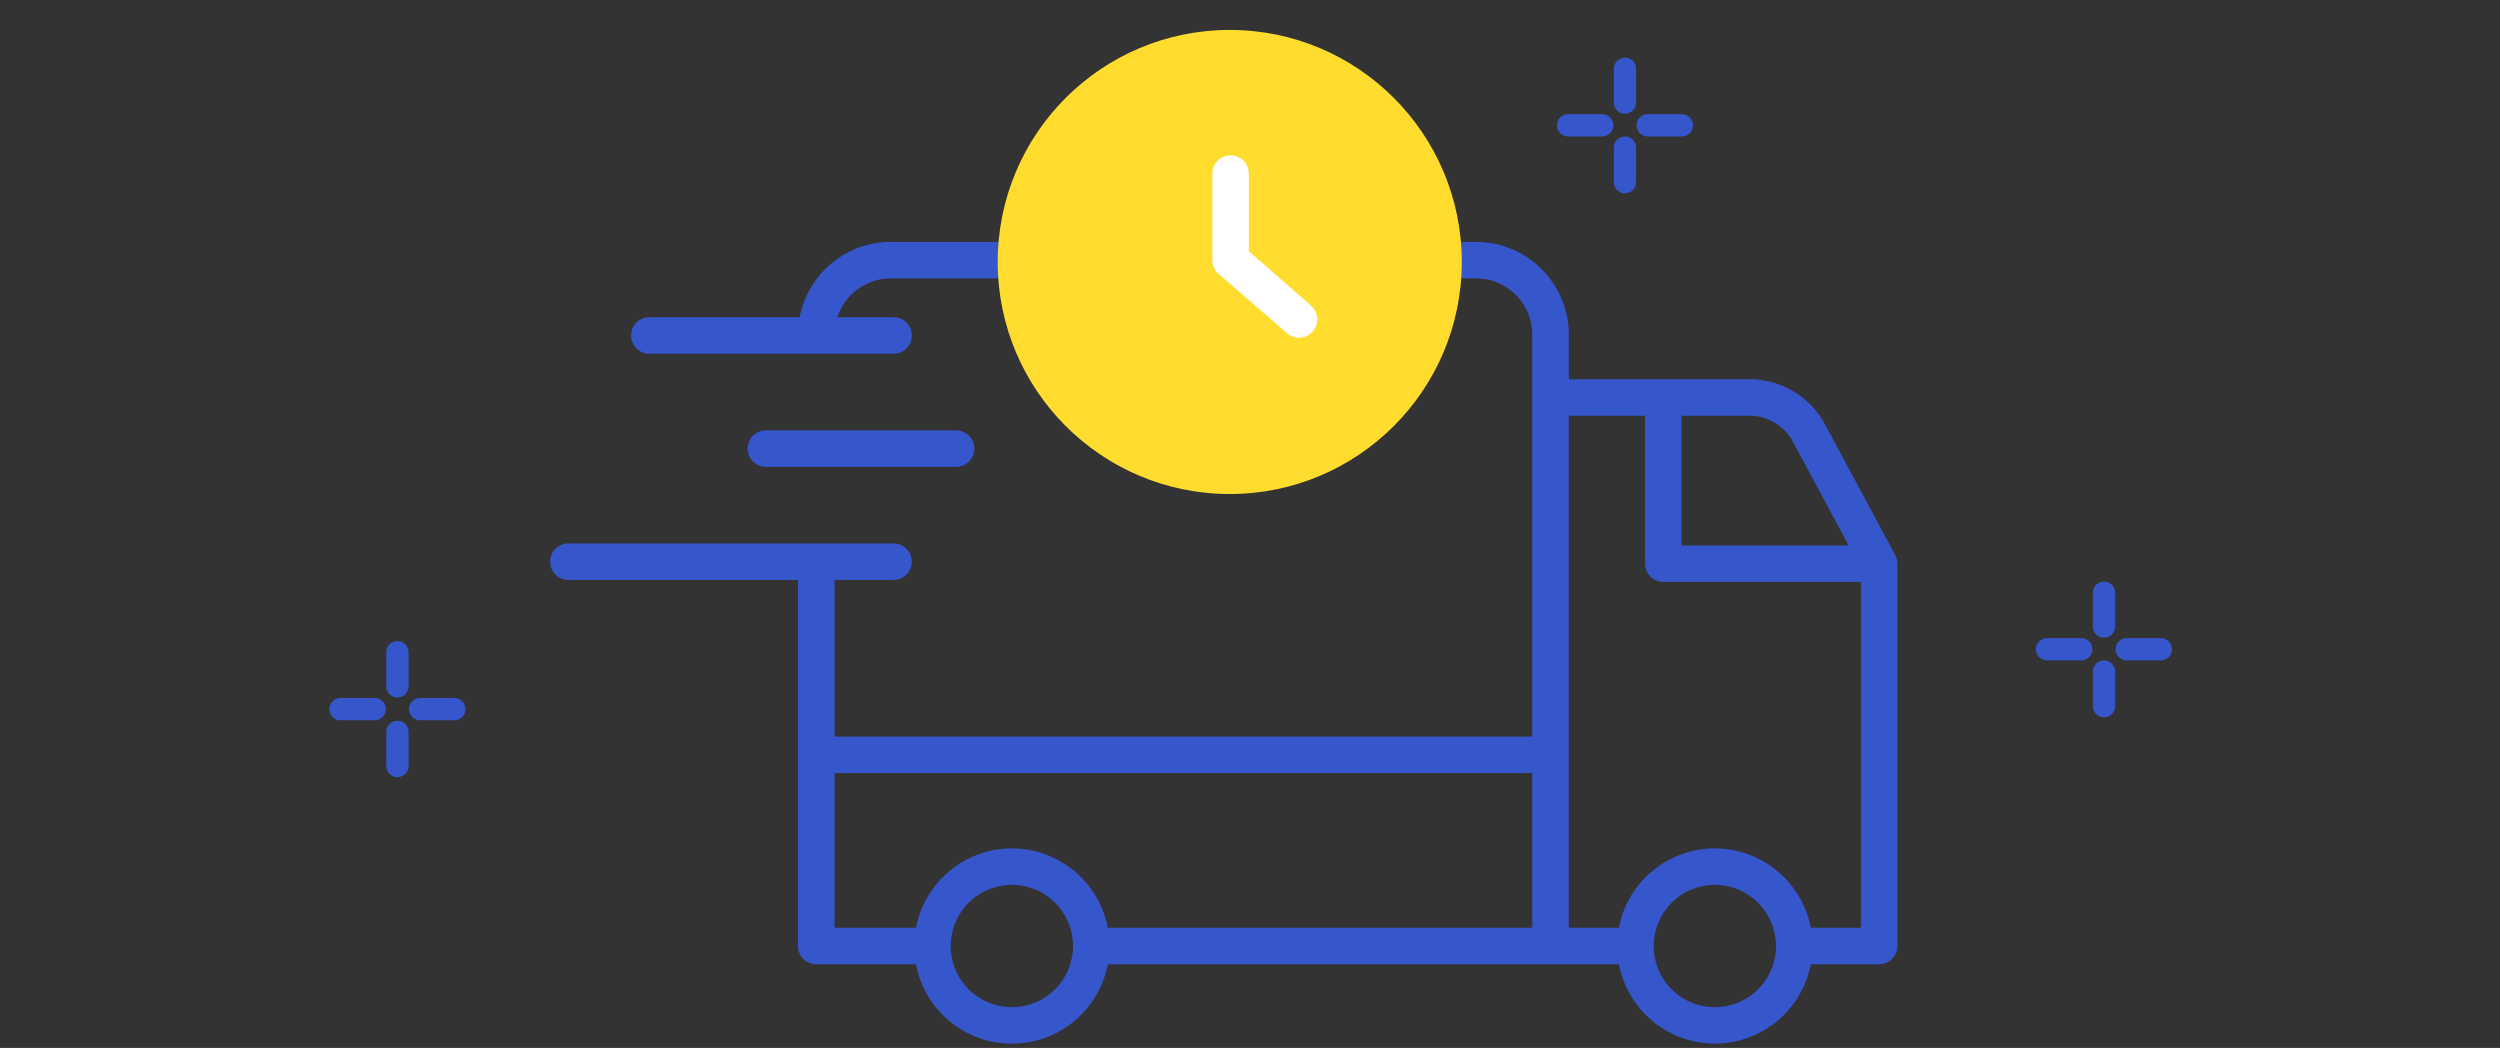 <svg xmlns="http://www.w3.org/2000/svg" width="167" height="70" viewBox="0 0 167 70"><rect x="0" y="0" width="167" height="70" fill="#333333" stroke="none"/><g transform="translate(9238 14916)"><g transform="translate(-9871.353 -19484)"><path d="M747.905,4637.716a6.541,6.541,0,0,1-6.393-5.231l-.014-.072H707.353l-.015.072a6.522,6.522,0,0,1-12.786,0l-.014-.072h-6.66a1.221,1.221,0,0,1-1.218-1.22v-24.451H671.319a1.219,1.219,0,0,1,0-2.438h21.722a1.219,1.219,0,1,1,0,2.438H689.1v10.463H735.71V4590.35a3.756,3.756,0,0,0-3.752-3.752h-1.267l-.007.082a15.182,15.182,0,0,1-30.252,0l-.007-.082H692.85a3.763,3.763,0,0,0-3.522,2.471l-.045.121h3.758a1.219,1.219,0,0,1,0,2.439H676.73a1.219,1.219,0,0,1,0-2.439h10.038l.015-.072a6.209,6.209,0,0,1,6.067-4.958h7.575l.007-.082a15.182,15.182,0,0,1,30.252,0l.007.082h1.267a6.2,6.2,0,0,1,6.19,6.19v2.983H750.43a5.751,5.751,0,0,1,4.736,2.832l4.784,8.9a1.228,1.228,0,0,1,.151.587v25.539a1.222,1.222,0,0,1-1.22,1.22h-4.568l-.014.072A6.542,6.542,0,0,1,747.905,4637.716Zm0-10.606a4.084,4.084,0,1,0,4.084,4.083A4.087,4.087,0,0,0,747.905,4627.11Zm-46.959,0a4.084,4.084,0,1,0,4.084,4.083A4.088,4.088,0,0,0,700.946,4627.11Zm46.959-2.439a6.542,6.542,0,0,1,6.394,5.231l.014.072h3.349v-23.1h-13.2a1.221,1.221,0,0,1-1.218-1.22v-9.883h-5.1v34.2h3.35l.014-.072A6.541,6.541,0,0,1,747.905,4624.671Zm-46.959,0a6.541,6.541,0,0,1,6.393,5.231l.014.072H735.71v-10.331H689.1v10.331h5.441l.015-.072A6.539,6.539,0,0,1,700.946,4624.671Zm44.738-20.236h11.158l-3.824-7.116a3.386,3.386,0,0,0-2.588-1.548h-4.746Zm-30.126-31.8a12.745,12.745,0,1,0,12.745,12.745A12.759,12.759,0,0,0,715.558,4572.634Zm-31.041,26.552a1.219,1.219,0,0,1,0-2.439h12.7a1.219,1.219,0,0,1,0,2.439Zm35.614-8.629a1.214,1.214,0,0,1-.8-.3l-4.573-3.958a1.218,1.218,0,0,1-.421-.922v-5.78a1.218,1.218,0,1,1,2.437,0v5.182l4.153,3.634a1.22,1.22,0,0,1-.8,2.142Z" fill="#3656cc"/><circle cx="15.5" cy="15.5" r="15.5" transform="translate(700 4570)" fill="#ffdc2e"/><path d="M720.131,4590.557a1.214,1.214,0,0,1-.8-.3l-4.573-3.958a1.218,1.218,0,0,1-.421-.922v-5.78a1.218,1.218,0,1,1,2.437,0v5.182l4.153,3.634a1.22,1.22,0,0,1-.8,2.142Z" fill="#fff"/><path d="M777.7,4612.114h-2.28a.744.744,0,1,1,0-1.488h2.28a.744.744,0,1,1,0,1.488Z" fill="#3656cc"/><path d="M772.376,4612.114H770.1a.744.744,0,1,1,0-1.488h2.279a.744.744,0,1,1,0,1.488Z" fill="#3656cc"/><path d="M773.9,4615.914a.744.744,0,0,1-.744-.744v-2.279a.745.745,0,1,1,1.489,0v2.279A.744.744,0,0,1,773.9,4615.914Z" fill="#3656cc"/><path d="M773.9,4610.594a.744.744,0,0,1-.744-.744v-2.28a.745.745,0,0,1,1.489,0v2.28A.744.744,0,0,1,773.9,4610.594Z" fill="#3656cc"/><path d="M745.7,4577.114h-2.28a.744.744,0,1,1,0-1.488h2.28a.744.744,0,1,1,0,1.488Z" fill="#3656cc"/><path d="M740.376,4577.114H738.1a.744.744,0,1,1,0-1.488h2.279a.744.744,0,1,1,0,1.488Z" fill="#3656cc"/><path d="M741.9,4580.914a.744.744,0,0,1-.744-.744v-2.279a.745.745,0,1,1,1.489,0v2.279A.744.744,0,0,1,741.9,4580.914Z" fill="#3656cc"/><path d="M741.9,4575.594a.744.744,0,0,1-.744-.744v-2.28a.745.745,0,0,1,1.489,0v2.28A.744.744,0,0,1,741.9,4575.594Z" fill="#3656cc"/><path d="M663.7,4616.114h-2.28a.744.744,0,0,1,0-1.488h2.28a.744.744,0,0,1,0,1.488Z" fill="#3656cc"/><path d="M658.376,4616.114H656.1a.744.744,0,1,1,0-1.488h2.279a.744.744,0,1,1,0,1.488Z" fill="#3656cc"/><path d="M659.9,4619.914a.744.744,0,0,1-.744-.744v-2.279a.744.744,0,1,1,1.488,0v2.279A.744.744,0,0,1,659.9,4619.914Z" fill="#3656cc"/><path d="M659.9,4614.594a.744.744,0,0,1-.744-.744v-2.28a.744.744,0,0,1,1.488,0v2.28A.744.744,0,0,1,659.9,4614.594Z" fill="#3656cc"/></g><rect width="167" height="70" transform="translate(-9238 -14916)" fill="none"/></g></svg>